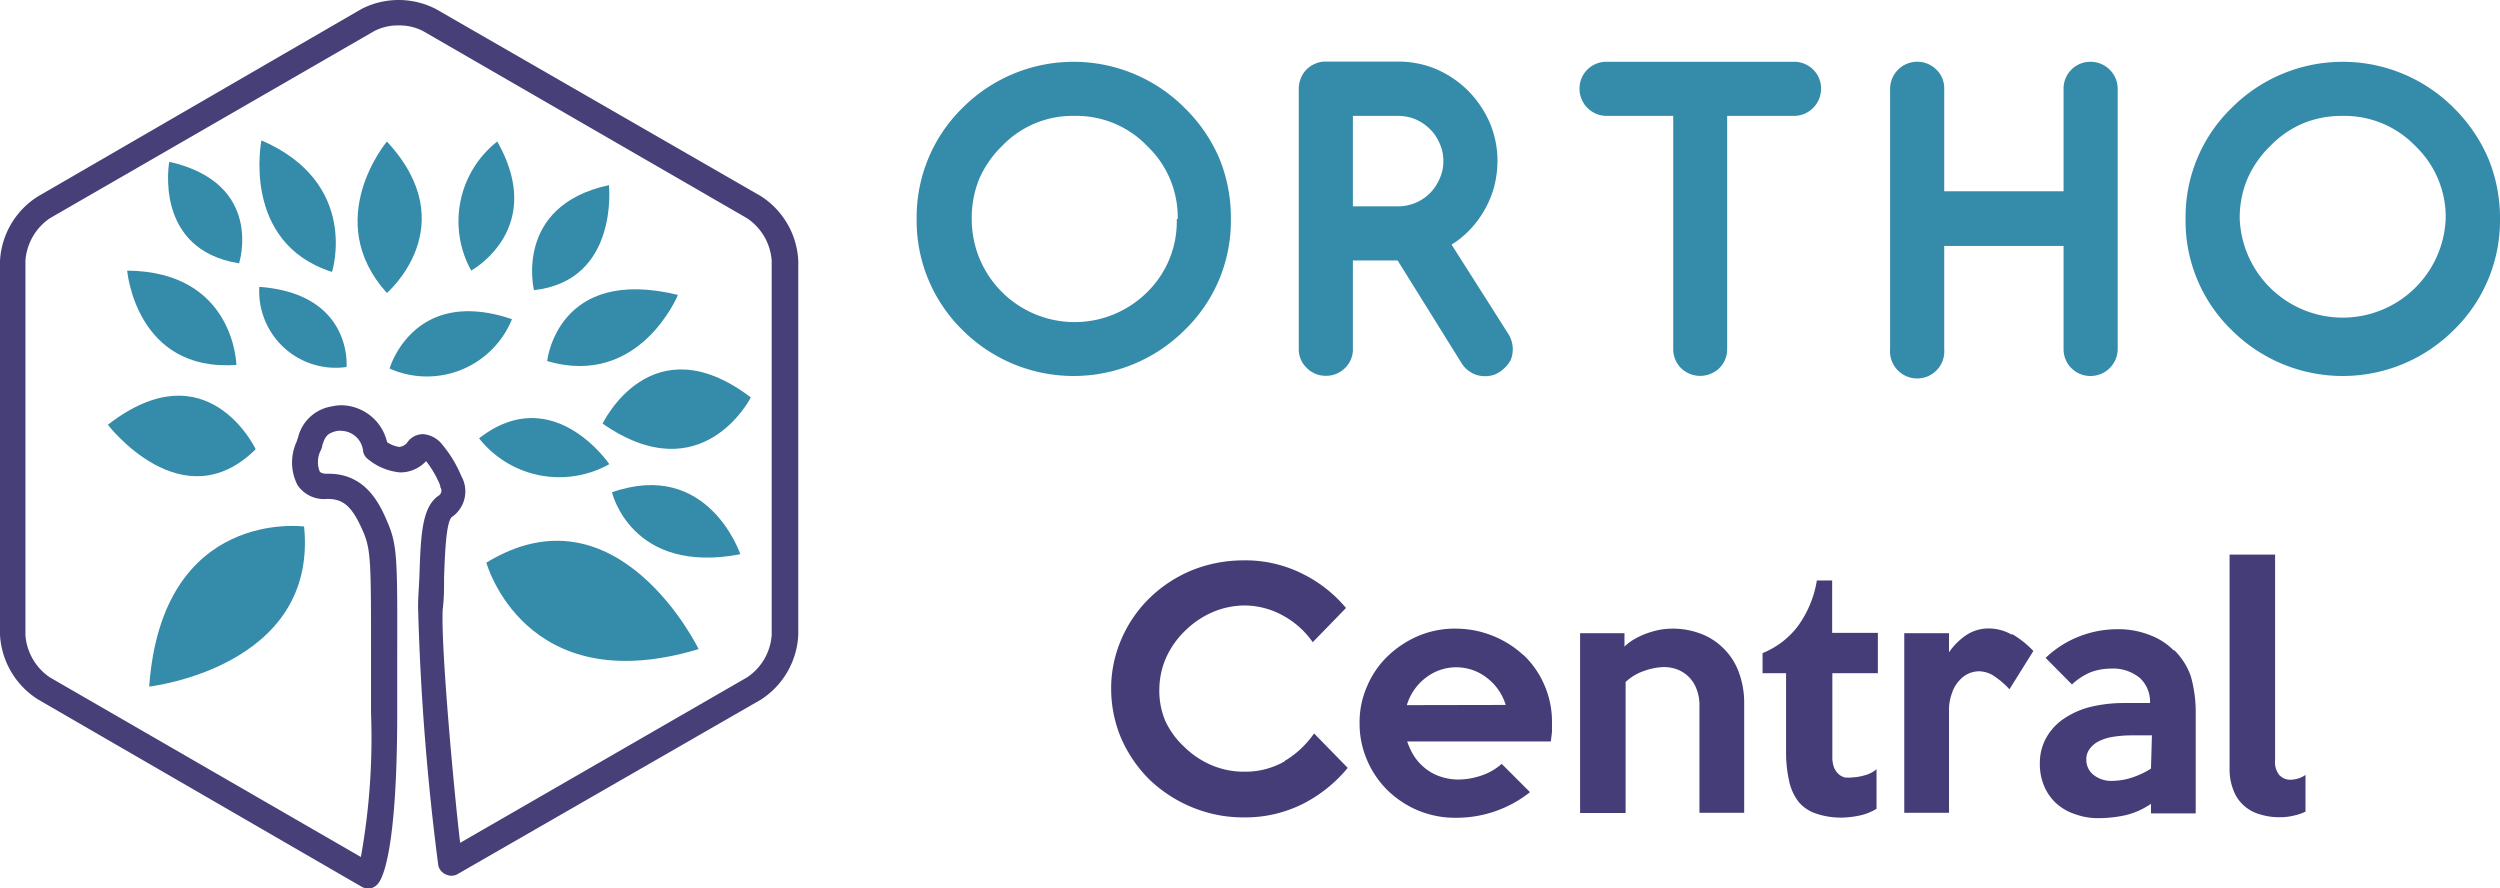 <svg xmlns="http://www.w3.org/2000/svg" viewBox="0 0 130.72 46.45"><defs><style>.cls-1{fill:#358baa;}.cls-2{fill:#463f78;}.cls-3{fill:#453d77;}</style></defs><g id="&#x5716;&#x5C64;_2" data-name="&#x5716;&#x5C64; 2"><g id="colour"><path class="cls-1" d="M25.43,29.42s2,7.26,11.1,4.52c0,0-4.23-8.72-11.1-4.52"></path><path class="cls-1" d="M32,25.74s1,4.33,6.71,3.24c0,0-1.67-5-6.71-3.24"></path><path class="cls-1" d="M25.05,22.92a5.35,5.35,0,0,0,6.81,1.35s-2.95-4.36-6.81-1.35"></path><path class="cls-1" d="M31.51,22.15s2.53-5.33,7.75-1.37c0,0-2.53,5-7.75,1.37"></path><path class="cls-1" d="M28.61,18.88s.52-5,6.84-3.46c0,0-2,4.88-6.84,3.46"></path><path class="cls-1" d="M20.37,19.27s1.24-4.33,6.4-2.58a4.8,4.8,0,0,1-6.4,2.58"></path><path class="cls-1" d="M27.92,15.17s-1.08-4.41,3.92-5.49c0,0,.54,5-3.92,5.49"></path><path class="cls-1" d="M24.63,14.15S28.61,12,26,7.4a5.31,5.31,0,0,0-1.36,6.75"></path><path class="cls-1" d="M20.23,15.32s4.1-3.51,0-7.92c0,0-3.45,4.1,0,7.92"></path><path class="cls-1" d="M17.36,14.22s1.49-4.64-3.69-6.88c0,0-1.08,5.35,3.69,6.88"></path><path class="cls-1" d="M12.5,13.77s1.35-4.18-3.65-5.31c0,0-.85,4.59,3.65,5.31"></path><path class="cls-1" d="M13.56,15a4,4,0,0,0,4.56,4.19s.34-3.83-4.56-4.19"></path><path class="cls-1" d="M6.65,14.15s.45,5.31,5.71,4.93c0,0-.09-4.88-5.71-4.93"></path><path class="cls-1" d="M13.37,23.49s-2.51-5.33-7.73-1.28c0,0,3.89,5.08,7.73,1.28"></path><path class="cls-1" d="M15.9,27.53s-7.42-1-8.1,8.37c0,0,8.84-1,8.1-8.37"></path><path class="cls-2" d="M19.23,46.45a.66.66,0,0,1-.33-.09l0,0L2,36.58A4.27,4.27,0,0,1,0,33.2V13.63a4.25,4.25,0,0,1,2-3.37L18.9.47a4.26,4.26,0,0,1,3.89,0l17,9.79a4.25,4.25,0,0,1,1.95,3.37V33.2a4.27,4.27,0,0,1-1.95,3.38L23.9,45.72a.65.65,0,0,1-.59,0,.68.68,0,0,1-.39-.45,131,131,0,0,1-1.06-13.54c0-.53.05-1.07.07-1.6.07-2.1.12-3.61,1-4.21a.31.31,0,0,0,.09-.45.59.59,0,0,1,0-.08,5.35,5.35,0,0,0-.74-1.28A1.83,1.83,0,0,1,21,24.7h-.1A3.1,3.1,0,0,1,19.23,24a.65.65,0,0,1-.25-.47,1.17,1.17,0,0,0-1.1-1,1,1,0,0,0-.24,0c-.58.12-.65.35-.79.76,0,.12-.08.25-.13.37a1.35,1.35,0,0,0,0,1s.08.11.34.11h.12c2,0,2.72,1.68,3.1,2.58.5,1.17.5,2,.49,6.79,0,.9,0,1.93,0,3.13,0,7.09-.74,8.62-1,8.93a.67.67,0,0,1-.53.26M20.85,1.33a2.67,2.67,0,0,0-1.29.3L2.61,11.41a2.94,2.94,0,0,0-1.28,2.22V33.2a2.92,2.92,0,0,0,1.28,2.22l16.26,9.39a35.2,35.2,0,0,0,.53-7.55c0-1.2,0-2.24,0-3.13,0-4.53,0-5.34-.38-6.26-.59-1.38-1.05-1.8-1.94-1.78a1.67,1.67,0,0,1-1.52-.72,2.58,2.58,0,0,1-.06-2.25l.08-.23a2.16,2.16,0,0,1,1.77-1.64,2.31,2.31,0,0,1,.52-.06,2.49,2.49,0,0,1,2.37,1.93,1.53,1.53,0,0,0,.64.25h0a.62.62,0,0,0,.4-.21,1,1,0,0,1,.84-.46,1.41,1.41,0,0,1,1,.54,6.41,6.41,0,0,1,1,1.65,1.63,1.63,0,0,1-.5,2.15c-.3.27-.36,2-.4,3.17,0,.54,0,1.09-.07,1.64-.11,1.9.59,9.54.91,12.22l15-8.65a2.9,2.9,0,0,0,1.29-2.22V13.63a2.92,2.92,0,0,0-1.29-2.22L22.13,1.63a2.66,2.66,0,0,0-1.28-.3"></path><path class="cls-3" d="M67.17,39.81a4.14,4.14,0,0,1-2.13.54A4.28,4.28,0,0,1,63.33,40a4.61,4.61,0,0,1-1.41-.95,4.31,4.31,0,0,1-1-1.38A4.09,4.09,0,0,1,60.62,36,4.19,4.19,0,0,1,61,34.33a4.54,4.54,0,0,1,1-1.38,4.66,4.66,0,0,1,1.4-.94A4.34,4.34,0,0,1,65,31.66a4.17,4.17,0,0,1,2.09.53,4.51,4.51,0,0,1,1.55,1.39l1.74-1.79A7,7,0,0,0,68.1,30a6.65,6.65,0,0,0-3.06-.7,7.24,7.24,0,0,0-2.72.52,7,7,0,0,0-2.2,1.44,6.71,6.71,0,0,0-1.48,2.15A6.46,6.46,0,0,0,58.1,36a6.66,6.66,0,0,0,.54,2.64,7,7,0,0,0,1.48,2.14,7.19,7.19,0,0,0,2.21,1.43,7,7,0,0,0,2.71.53,6.7,6.7,0,0,0,3.07-.7,7.36,7.36,0,0,0,2.36-1.89l-1.76-1.8a4.93,4.93,0,0,1-1.54,1.44"></path><path class="cls-3" d="M79.65,34.25a5.24,5.24,0,0,0-3.51-1.38,4.92,4.92,0,0,0-2,.39,5.33,5.33,0,0,0-1.59,1.06,4.71,4.71,0,0,0-1.07,1.57,4.63,4.63,0,0,0-.39,1.93,4.78,4.78,0,0,0,.39,1.92,4.89,4.89,0,0,0,1.06,1.57,5.15,5.15,0,0,0,1.59,1.06,5.07,5.07,0,0,0,2,.39A6.18,6.18,0,0,0,80,41.42l-1.48-1.48a3,3,0,0,1-1,.59,3.79,3.79,0,0,1-1.27.23,2.87,2.87,0,0,1-.95-.16,2.49,2.49,0,0,1-.77-.42,2.67,2.67,0,0,1-.58-.63,3.47,3.47,0,0,1-.37-.78h7.51l.06-.5c0-.17,0-.32,0-.48a4.77,4.77,0,0,0-.41-2,4.69,4.69,0,0,0-1.1-1.56m-6.08,2.64a2.83,2.83,0,0,1,1-1.44,2.6,2.6,0,0,1,3.17,0,2.8,2.8,0,0,1,1,1.43Z"></path><path class="cls-3" d="M90,33.79a3.3,3.3,0,0,0-1.17-.69,4.09,4.09,0,0,0-2.05-.17,5.27,5.27,0,0,0-.68.19,4.12,4.12,0,0,0-.64.3,2.43,2.43,0,0,0-.52.39l0-.7H82.62v9.4H85V35.66a2.65,2.65,0,0,1,1-.59A3.25,3.25,0,0,1,87,34.88a2,2,0,0,1,.69.12,1.8,1.8,0,0,1,.6.38,1.72,1.72,0,0,1,.41.63,2.24,2.24,0,0,1,.16.89v5.6h2.34V36.78A4.55,4.55,0,0,0,90.86,35,3.36,3.36,0,0,0,90,33.79"></path><path class="cls-3" d="M96.86,40.65a1.75,1.75,0,0,1-.4,0,.77.77,0,0,1-.33-.18,1,1,0,0,1-.24-.36,1.59,1.59,0,0,1-.08-.58V35.2h2.38V33.09H95.8V30.35H95a5.58,5.58,0,0,1-1,2.4,4.38,4.38,0,0,1-1.84,1.4V35.2h1.23v4.12a6.75,6.75,0,0,0,.16,1.52,2.7,2.7,0,0,0,.49,1.08,2,2,0,0,0,.92.62,4,4,0,0,0,1.39.21,4.94,4.94,0,0,0,.94-.12,2.83,2.83,0,0,0,.83-.34V40.22a1.58,1.58,0,0,1-.66.33,2.59,2.59,0,0,1-.67.1"></path><path class="cls-3" d="M105.2,33.19a2.45,2.45,0,0,0-1.21-.33,2.11,2.11,0,0,0-1.15.33,3.37,3.37,0,0,0-.93.92v-1H99.57V42.5h2.34V37.2a2.53,2.53,0,0,1,.17-1,1.74,1.74,0,0,1,.39-.64,1.37,1.37,0,0,1,1-.46,1.48,1.48,0,0,1,.84.28,4.34,4.34,0,0,1,.76.66l1.25-2a4.87,4.87,0,0,0-1.12-.89"></path><path class="cls-3" d="M113.65,34a3.44,3.44,0,0,0-1.23-.79,4.49,4.49,0,0,0-1.73-.31,5.47,5.47,0,0,0-2,.39,5.34,5.34,0,0,0-1.73,1.11l1.38,1.39a3.23,3.23,0,0,1,1-.65,3.13,3.13,0,0,1,1-.18,2.22,2.22,0,0,1,1.55.49,1.69,1.69,0,0,1,.53,1.31H111.1a7.42,7.42,0,0,0-1.74.19,4.33,4.33,0,0,0-1.4.6,2.9,2.9,0,0,0-.95,1,2.68,2.68,0,0,0-.35,1.39,2.88,2.88,0,0,0,.22,1.15,2.59,2.59,0,0,0,.62.9,2.69,2.69,0,0,0,1,.58,3.47,3.47,0,0,0,1.24.21,6.64,6.64,0,0,0,1.42-.16,4,4,0,0,0,1.31-.59v.5h2.34v-5.2a7,7,0,0,0-.25-1.95,3.51,3.51,0,0,0-.87-1.38m-1.22,6.19a4.47,4.47,0,0,1-1,.47,3.43,3.43,0,0,1-1,.17,1.49,1.49,0,0,1-1-.31,1,1,0,0,1-.38-.8.9.9,0,0,1,.19-.58,1.34,1.34,0,0,1,.5-.4,2.55,2.55,0,0,1,.75-.22,6.47,6.47,0,0,1,.91-.07h1.08Z"></path><path class="cls-3" d="M119.2,40.55a1.09,1.09,0,0,1-.24-.81V29h-2.38V40.15a3,3,0,0,0,.21,1.19,2,2,0,0,0,.57.81,2.12,2.12,0,0,0,.84.44,3.31,3.31,0,0,0,1,.14,2.84,2.84,0,0,0,.72-.08,2.74,2.74,0,0,0,.63-.21V40.52a1.44,1.44,0,0,1-.78.25.76.76,0,0,1-.56-.22"></path><path class="cls-1" d="M61.94,5.64a8.2,8.2,0,0,0-11.61,0,8,8,0,0,0-2.4,5.81,8,8,0,0,0,2.4,5.81,8.22,8.22,0,0,0,11.61,0,7.93,7.93,0,0,0,2.42-5.81,8.16,8.16,0,0,0-.6-3.16,8.22,8.22,0,0,0-1.82-2.65m-.41,5.81A5.16,5.16,0,0,1,60,15.26a5.38,5.38,0,0,1-9.19-3.81,5.45,5.45,0,0,1,.38-2.07,5.42,5.42,0,0,1,1.19-1.73,5.09,5.09,0,0,1,3.81-1.59A5.13,5.13,0,0,1,60,7.65a5.13,5.13,0,0,1,1.58,3.8"></path><path class="cls-1" d="M75.9,12.79a4.74,4.74,0,0,0,.85-.67A5.22,5.22,0,0,0,77.61,11a5.08,5.08,0,0,0,.52-1.25,5.55,5.55,0,0,0,.17-1.35,5.1,5.1,0,0,0-.41-2,5.54,5.54,0,0,0-1.12-1.65,5.37,5.37,0,0,0-1.64-1.12,5.1,5.1,0,0,0-2-.41H69.33a1.3,1.3,0,0,0-.56.11,1.37,1.37,0,0,0-.45.3,1.31,1.31,0,0,0-.3.46,1.42,1.42,0,0,0-.11.55v13.6a1.34,1.34,0,0,0,.42,1,1.37,1.37,0,0,0,1,.41,1.39,1.39,0,0,0,1-.41,1.34,1.34,0,0,0,.41-1V13.62h2.34L76.43,19a1.43,1.43,0,0,0,1.21.67,1.45,1.45,0,0,0,.55-.1,1.61,1.61,0,0,0,.45-.3A1.49,1.49,0,0,0,79,18.8a1.5,1.5,0,0,0-.12-1.32Zm-.43-4.36a2.11,2.11,0,0,1-.19.9,2.45,2.45,0,0,1-.5.76,2.36,2.36,0,0,1-1.67.7H70.74V6.06h2.37a2.34,2.34,0,0,1,.91.18,2.49,2.49,0,0,1,.75.51,2.31,2.31,0,0,1,.51.76,2.17,2.17,0,0,1,.19.92"></path><path class="cls-1" d="M93.78,3.23H84a1.41,1.41,0,0,0-1,.41,1.39,1.39,0,0,0-.41,1A1.42,1.42,0,0,0,84,6.06h3.49V18.25a1.39,1.39,0,0,0,.41,1,1.44,1.44,0,0,0,2,0,1.39,1.39,0,0,0,.41-1V6.06h3.5a1.42,1.42,0,0,0,1.41-1.42,1.39,1.39,0,0,0-.41-1,1.41,1.41,0,0,0-1-.41"></path><path class="cls-1" d="M109.31,3.23a1.4,1.4,0,0,0-1.41,1.41V10h-6.24V4.64a1.35,1.35,0,0,0-.41-1,1.42,1.42,0,0,0-2.42,1V18.25a1.42,1.42,0,1,0,2.83,0V12.86h6.24v5.39a1.4,1.4,0,0,0,1.41,1.41,1.42,1.42,0,0,0,1.42-1.41V4.64a1.42,1.42,0,0,0-1.42-1.41"></path><path class="cls-1" d="M130.11,8.29a8.35,8.35,0,0,0-1.81-2.65,8.2,8.2,0,0,0-11.61,0,7.94,7.94,0,0,0-2.41,5.81,7.94,7.94,0,0,0,2.41,5.81,8.22,8.22,0,0,0,11.61,0,8,8,0,0,0,2.42-5.81,8.16,8.16,0,0,0-.61-3.16m-2.23,3.16a5.39,5.39,0,0,1-10.77,0,5.27,5.27,0,0,1,.39-2.07,5.42,5.42,0,0,1,1.19-1.73,5.3,5.3,0,0,1,1.73-1.2,5.35,5.35,0,0,1,2.08-.39,5.14,5.14,0,0,1,3.81,1.59,5.13,5.13,0,0,1,1.57,3.8"></path></g></g></svg>